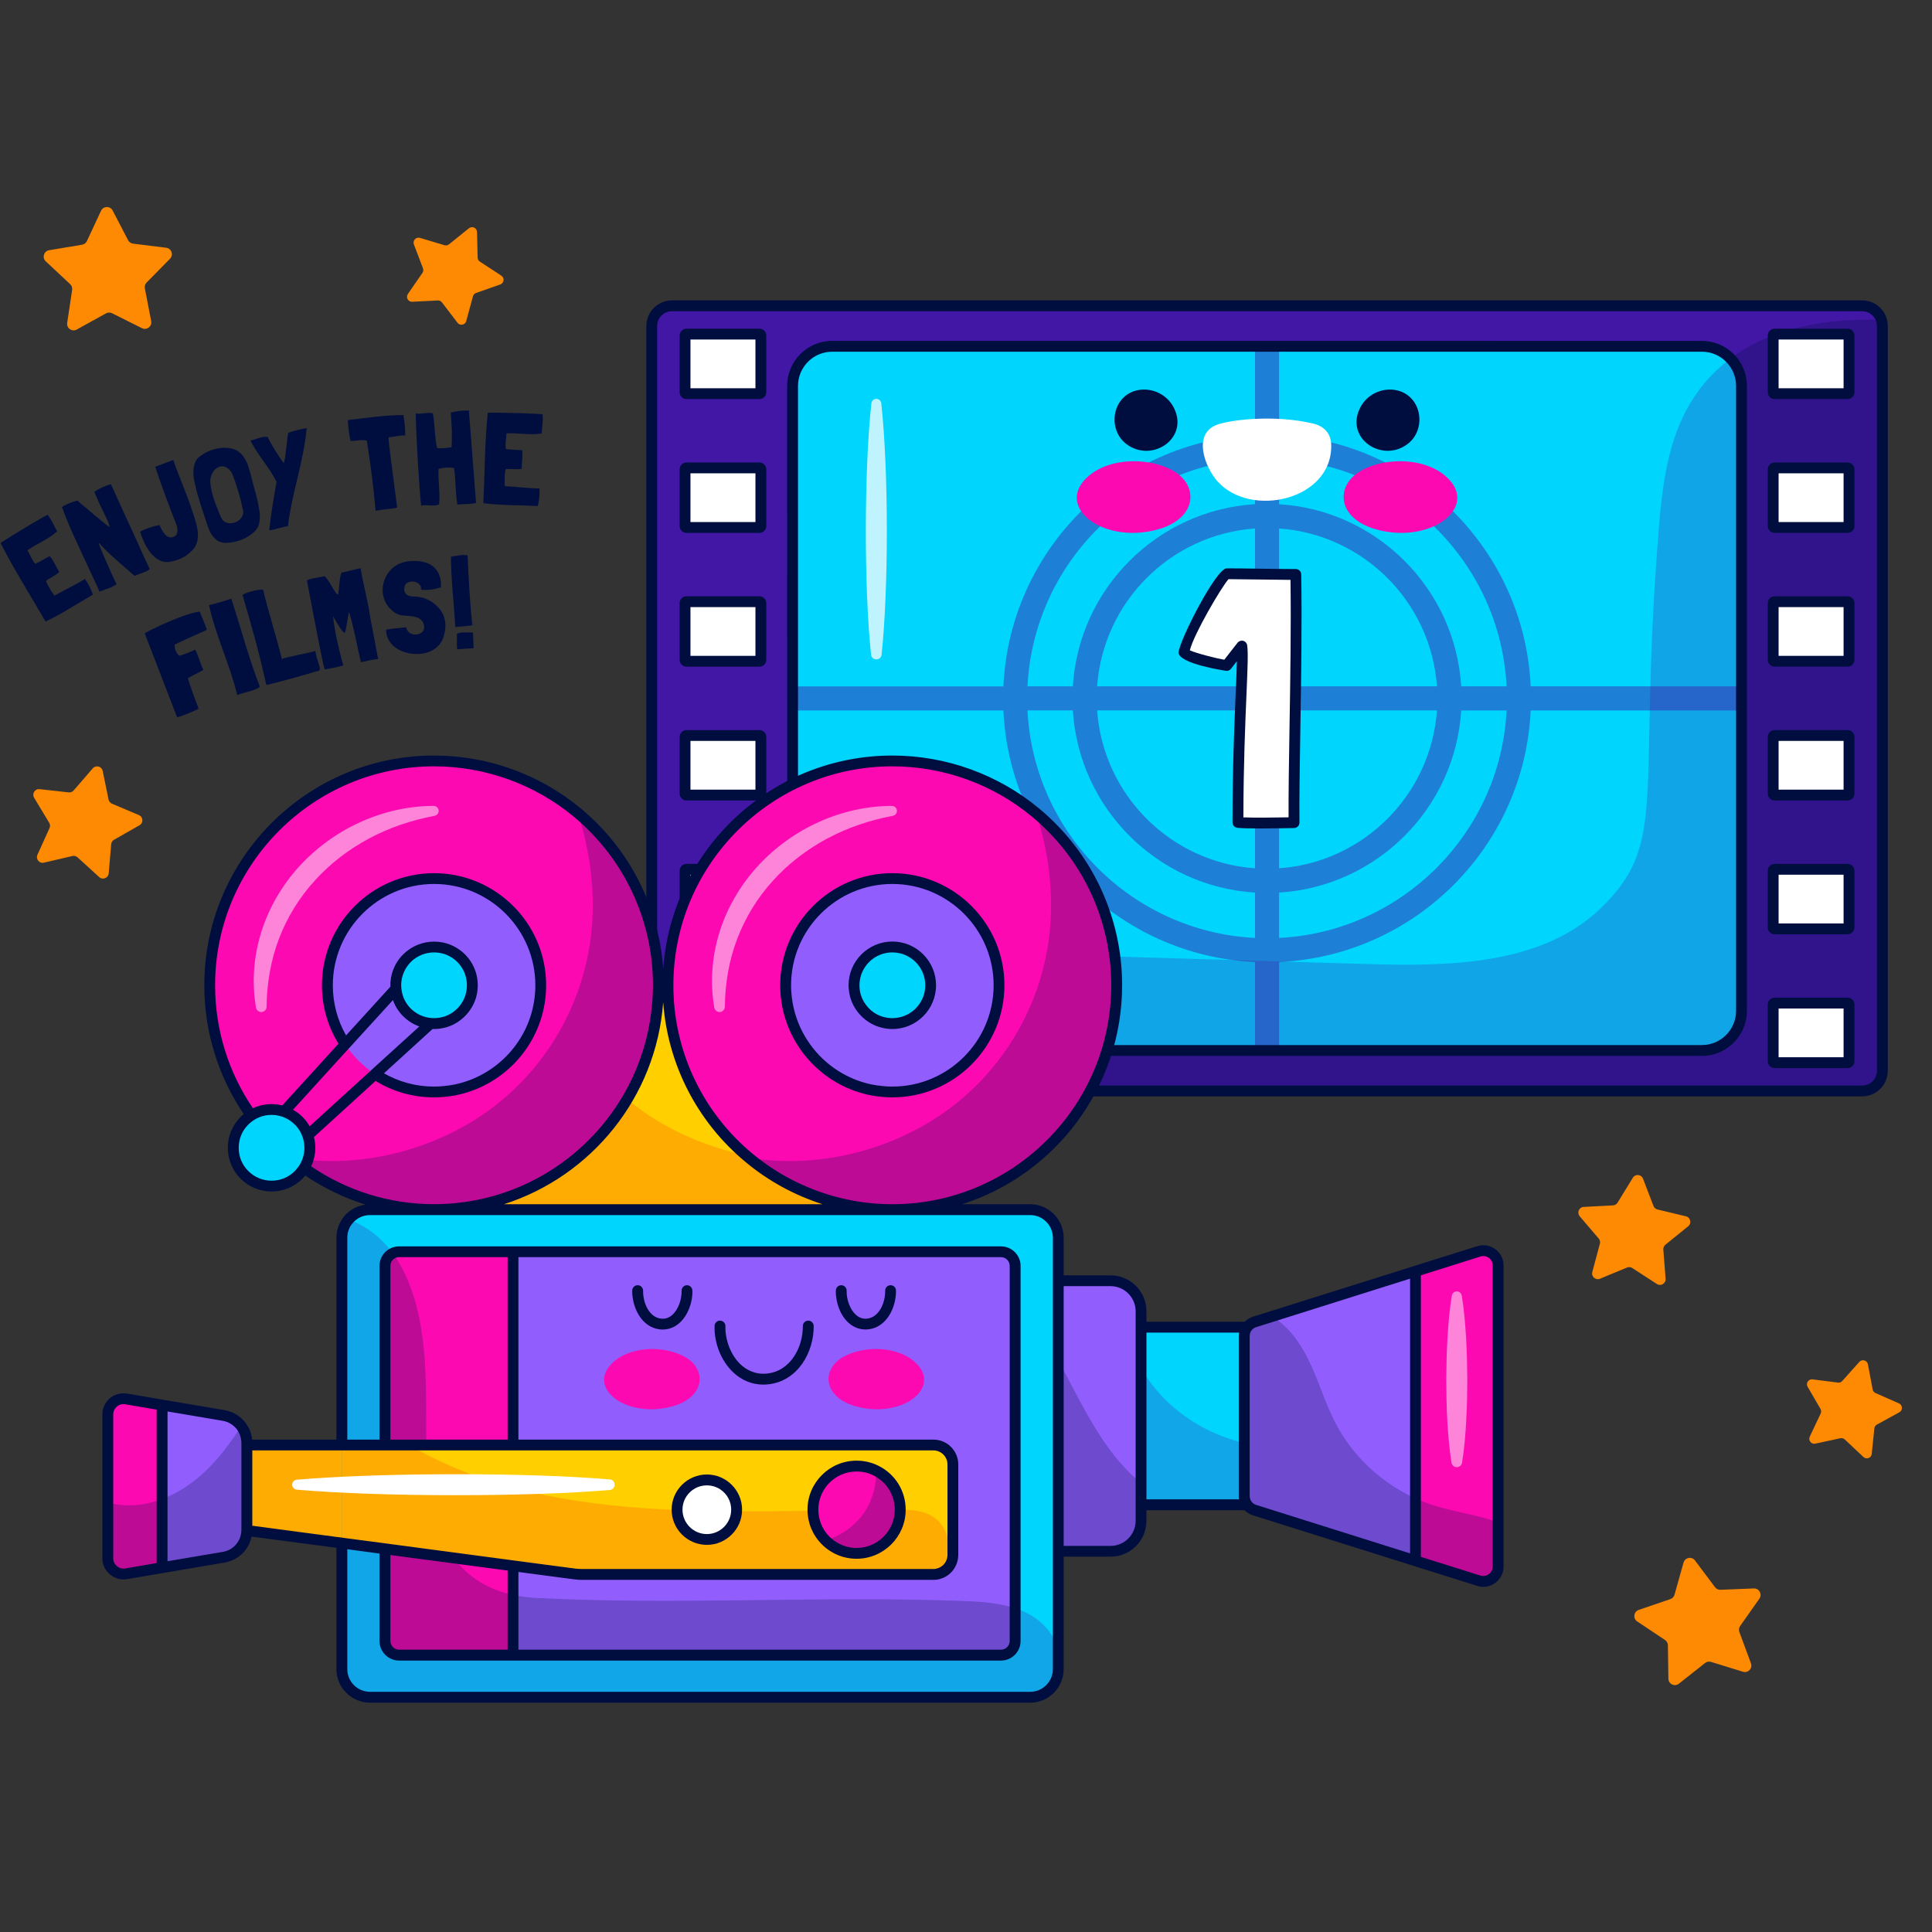 <svg xmlns="http://www.w3.org/2000/svg" width="63" height="63" viewBox="0 0 63 63" fill="none"><rect x="0" y="0" width="63" height="63" fill="#333333" stroke="none"/><g clip-path="url(#clip0_909_327)"><path d="M61.381 10.631V34.915C61.381 35.28 61.085 35.576 60.721 35.576H21.913C21.625 35.576 21.38 35.392 21.291 35.136C21.265 35.067 21.252 34.992 21.252 34.915V10.631C21.252 10.267 21.548 9.972 21.913 9.972H60.721C61.017 9.972 61.266 10.166 61.351 10.433C61.37 10.495 61.381 10.562 61.381 10.631Z" fill="#4217A6"></path><path d="M56.789 12.585V32.963C56.789 33.677 56.21 34.256 55.495 34.256H27.137C26.422 34.256 25.846 33.677 25.846 32.963V12.583C25.846 11.871 26.422 11.292 27.137 11.292H55.495C55.863 11.292 56.194 11.446 56.429 11.691C56.651 11.92 56.789 12.236 56.789 12.585Z" fill="#00D5FE"></path><path opacity="0.25" d="M61.381 10.631V34.915C61.381 35.28 61.085 35.577 60.72 35.577H21.913C21.624 35.577 21.381 35.392 21.291 35.137C21.436 34.477 21.717 33.851 22.145 33.299C23.055 32.131 24.381 31.534 25.845 31.244V32.964C25.845 33.678 26.422 34.255 27.137 34.255H55.496C56.211 34.255 56.788 33.678 56.788 32.964V12.584C56.788 12.237 56.65 11.921 56.428 11.691C56.474 11.656 56.521 11.62 56.568 11.587C57.799 10.71 59.579 10.358 61.35 10.433C61.37 10.496 61.381 10.562 61.381 10.631Z" fill="#000E3F"></path><path opacity="0.25" d="M56.788 12.584V32.964C56.788 33.678 56.211 34.255 55.496 34.255H27.137C26.422 34.255 25.845 33.678 25.845 32.964V31.244C27.219 30.969 28.719 30.963 30.111 31.004C33.847 31.116 37.581 31.226 41.316 31.34C42.4 31.371 43.484 31.403 44.567 31.436C47.267 31.515 50.288 31.477 52.224 29.593C53.849 28.007 53.708 26.807 53.806 22.773C53.835 21.497 53.89 19.94 54.033 17.997C54.21 15.594 54.367 13.26 56.428 11.691C56.65 11.921 56.788 12.237 56.788 12.584Z" fill="#4217A6"></path><path opacity="0.75" d="M28.738 13.152C28.977 15.361 28.977 19.195 28.748 21.347C28.727 21.553 28.425 21.553 28.404 21.347C28.174 19.189 28.176 15.351 28.414 13.152C28.424 13.062 28.504 12.997 28.593 13.007C28.671 13.015 28.73 13.077 28.738 13.152Z" fill="white"></path><path opacity="0.45" d="M56.789 22.381H49.913C49.713 17.948 46.143 14.378 41.71 14.177V11.292H40.925V14.177C36.491 14.377 32.92 17.947 32.72 22.382H25.846V23.167H32.72C32.92 27.601 36.491 31.171 40.925 31.37V34.256H41.71V31.37C46.143 31.17 49.713 27.6 49.913 23.167H56.789V22.381ZM49.128 22.381H47.648C47.453 19.195 44.896 16.638 41.71 16.442V14.962C45.71 15.162 48.929 18.381 49.128 22.381ZM40.925 22.381H35.776C35.97 19.628 38.172 17.427 40.925 17.233V22.381ZM40.925 23.166V28.314C38.172 28.121 35.97 25.919 35.776 23.166H40.925ZM41.71 23.166H46.857C46.663 25.919 44.462 28.12 41.71 28.314V23.166ZM41.71 22.381V17.233C44.462 17.427 46.663 19.629 46.857 22.381H41.71ZM40.925 14.962V16.441C37.737 16.637 35.18 19.194 34.984 22.381H33.505C33.704 18.38 36.923 15.161 40.925 14.962ZM33.505 23.166H34.984C35.18 26.353 37.738 28.91 40.925 29.106V30.585C36.924 30.386 33.704 27.168 33.505 23.166ZM41.71 30.585V29.106C44.896 28.91 47.453 26.353 47.648 23.167H49.128C48.929 27.167 45.71 30.386 41.71 30.585Z" fill="#4217A6"></path><path d="M38.267 15.358C37.435 14.878 36.03 14.912 35.359 15.658C34.488 16.626 36.067 17.754 37.785 17.255C39.04 16.891 39.09 15.834 38.267 15.358Z" fill="#FC09B2"></path><path d="M47.273 15.658C46.602 14.912 45.197 14.878 44.366 15.358C43.542 15.834 43.592 16.891 44.847 17.255C46.566 17.754 48.144 16.626 47.273 15.658Z" fill="#FC09B2"></path><path d="M60.247 10.895H57.869C57.843 10.895 57.822 10.916 57.822 10.942V12.79C57.822 12.816 57.843 12.838 57.869 12.838H60.247C60.273 12.838 60.294 12.816 60.294 12.79V10.942C60.294 10.916 60.273 10.895 60.247 10.895Z" fill="white"></path><path d="M60.247 15.258H57.869C57.843 15.258 57.822 15.279 57.822 15.305V17.153C57.822 17.179 57.843 17.201 57.869 17.201H60.247C60.273 17.201 60.294 17.179 60.294 17.153V15.305C60.294 15.279 60.273 15.258 60.247 15.258Z" fill="white"></path><path d="M60.247 19.621H57.869C57.843 19.621 57.822 19.642 57.822 19.668V21.516C57.822 21.542 57.843 21.564 57.869 21.564H60.247C60.273 21.564 60.294 21.542 60.294 21.516V19.668C60.294 19.642 60.273 19.621 60.247 19.621Z" fill="white"></path><path d="M60.247 23.984H57.869C57.843 23.984 57.822 24.005 57.822 24.031V25.879C57.822 25.905 57.843 25.927 57.869 25.927H60.247C60.273 25.927 60.294 25.905 60.294 25.879V24.031C60.294 24.005 60.273 23.984 60.247 23.984Z" fill="white"></path><path d="M60.247 28.347H57.869C57.843 28.347 57.822 28.368 57.822 28.394V30.242C57.822 30.269 57.843 30.29 57.869 30.29H60.247C60.273 30.29 60.294 30.269 60.294 30.242V28.394C60.294 28.368 60.273 28.347 60.247 28.347Z" fill="white"></path><path d="M60.247 32.71H57.869C57.843 32.71 57.822 32.731 57.822 32.757V34.605C57.822 34.631 57.843 34.653 57.869 34.653H60.247C60.273 34.653 60.294 34.631 60.294 34.605V32.757C60.294 32.731 60.273 32.71 60.247 32.71Z" fill="white"></path><path d="M24.764 10.895H22.386C22.36 10.895 22.339 10.916 22.339 10.942V12.79C22.339 12.816 22.36 12.838 22.386 12.838H24.764C24.79 12.838 24.811 12.816 24.811 12.79V10.942C24.811 10.916 24.79 10.895 24.764 10.895Z" fill="white"></path><path d="M24.764 15.258H22.386C22.36 15.258 22.339 15.279 22.339 15.305V17.153C22.339 17.179 22.36 17.201 22.386 17.201H24.764C24.79 17.201 24.811 17.179 24.811 17.153V15.305C24.811 15.279 24.79 15.258 24.764 15.258Z" fill="white"></path><path d="M24.764 19.621H22.386C22.36 19.621 22.339 19.642 22.339 19.668V21.516C22.339 21.542 22.36 21.564 22.386 21.564H24.764C24.79 21.564 24.811 21.542 24.811 21.516V19.668C24.811 19.642 24.79 19.621 24.764 19.621Z" fill="white"></path><path d="M24.764 23.984H22.386C22.36 23.984 22.339 24.005 22.339 24.031V25.879C22.339 25.905 22.36 25.927 22.386 25.927H24.764C24.79 25.927 24.811 25.905 24.811 25.879V24.031C24.811 24.005 24.79 23.984 24.764 23.984Z" fill="white"></path><path d="M24.764 28.347H22.386C22.36 28.347 22.339 28.368 22.339 28.394V30.242C22.339 30.269 22.36 30.29 22.386 30.29H24.764C24.79 30.29 24.811 30.269 24.811 30.242V28.394C24.811 28.368 24.79 28.347 24.764 28.347Z" fill="white"></path><path d="M24.764 32.71H22.386C22.36 32.71 22.339 32.731 22.339 32.757V34.605C22.339 34.631 22.36 34.653 22.386 34.653H24.764C24.79 34.653 24.811 34.631 24.811 34.605V32.757C24.811 32.731 24.79 32.71 24.764 32.71Z" fill="white"></path><path d="M42.254 18.733C41.519 18.733 40.663 18.71 40 18.71C39.87 18.71 38.654 20.757 38.608 21.275C38.608 21.413 39.862 21.7 40 21.7L40.494 21.067C40.566 21.571 40.368 23.562 40.368 26.819C40.724 26.858 42.197 26.825 42.197 26.825C42.176 24.983 42.304 21.387 42.254 18.733Z" fill="white"></path><path d="M42.82 13.812C41.529 13.504 40.038 13.697 39.642 13.867C38.89 14.189 39.305 15.247 39.692 15.687C40.773 16.915 43.455 16.308 43.409 14.507C43.4 14.171 43.217 13.906 42.82 13.812Z" fill="white"></path><path d="M61.519 10.379C61.408 10.03 61.087 9.795 60.721 9.795H21.913C21.451 9.795 21.076 10.17 21.076 10.631V34.915C21.076 35.014 21.092 35.109 21.124 35.194C21.241 35.528 21.558 35.752 21.913 35.752H60.721C61.182 35.752 61.558 35.377 61.558 34.915V10.631C61.558 10.548 61.545 10.464 61.519 10.379ZM61.205 34.915C61.205 35.182 60.988 35.399 60.721 35.399H21.913C21.708 35.399 21.525 35.27 21.456 35.074C21.439 35.026 21.429 34.971 21.429 34.915V10.631C21.429 10.365 21.646 10.149 21.913 10.149H60.72C60.933 10.149 61.118 10.284 61.182 10.485C61.197 10.534 61.204 10.583 61.204 10.631V34.915H61.205Z" fill="#000E3F"></path><path d="M55.496 11.116L27.137 11.115C26.327 11.115 25.668 11.774 25.668 12.584L25.669 32.964C25.669 33.773 26.327 34.432 27.137 34.432H55.496C56.306 34.432 56.964 33.773 56.964 32.964V12.584C56.964 12.202 56.819 11.841 56.556 11.568C56.275 11.277 55.899 11.116 55.496 11.116ZM56.611 32.964C56.611 33.578 56.111 34.078 55.496 34.078H27.137C26.522 34.078 26.022 33.578 26.022 32.964L26.022 12.584C26.022 11.969 26.522 11.469 27.137 11.469L55.496 11.469C55.802 11.469 56.088 11.591 56.301 11.813C56.301 11.814 56.301 11.814 56.301 11.814C56.501 12.021 56.611 12.294 56.611 12.584V32.964H56.611Z" fill="#000E3F"></path><path d="M60.246 10.718H57.869C57.745 10.718 57.645 10.818 57.645 10.942V12.79C57.645 12.914 57.745 13.014 57.869 13.014H60.246C60.37 13.014 60.471 12.914 60.471 12.79V10.942C60.471 10.818 60.37 10.718 60.246 10.718ZM60.117 12.661H57.998V11.071H60.117V12.661Z" fill="#000E3F"></path><path d="M60.246 15.081H57.869C57.745 15.081 57.645 15.181 57.645 15.305V17.153C57.645 17.277 57.745 17.377 57.869 17.377H60.246C60.37 17.377 60.471 17.277 60.471 17.153V15.305C60.471 15.181 60.37 15.081 60.246 15.081ZM60.117 17.024H57.998V15.434H60.117V17.024Z" fill="#000E3F"></path><path d="M60.246 19.444H57.869C57.745 19.444 57.645 19.544 57.645 19.668V21.516C57.645 21.64 57.745 21.74 57.869 21.74H60.246C60.37 21.74 60.471 21.64 60.471 21.516V19.668C60.471 19.544 60.37 19.444 60.246 19.444ZM60.117 21.387H57.998V19.797H60.117V21.387Z" fill="#000E3F"></path><path d="M60.246 23.807H57.869C57.745 23.807 57.645 23.907 57.645 24.031V25.879C57.645 26.003 57.745 26.103 57.869 26.103H60.246C60.37 26.103 60.471 26.003 60.471 25.879V24.031C60.471 23.907 60.37 23.807 60.246 23.807ZM60.117 25.75H57.998V24.16H60.117V25.75Z" fill="#000E3F"></path><path d="M60.246 28.17H57.869C57.745 28.17 57.645 28.27 57.645 28.394V30.242C57.645 30.366 57.745 30.466 57.869 30.466H60.246C60.37 30.466 60.471 30.366 60.471 30.242V28.394C60.471 28.27 60.37 28.17 60.246 28.17ZM60.117 30.113H57.998V28.523H60.117V30.113Z" fill="#000E3F"></path><path d="M60.246 32.533H57.869C57.745 32.533 57.645 32.633 57.645 32.757V34.605C57.645 34.729 57.745 34.829 57.869 34.829H60.246C60.37 34.829 60.471 34.729 60.471 34.605V32.757C60.471 32.633 60.37 32.533 60.246 32.533ZM60.117 34.476H57.998V32.886H60.117V34.476Z" fill="#000E3F"></path><path d="M24.764 10.718H22.386C22.262 10.718 22.162 10.818 22.162 10.942V12.79C22.162 12.914 22.262 13.014 22.386 13.014H24.764C24.887 13.014 24.988 12.914 24.988 12.79V10.942C24.988 10.818 24.887 10.718 24.764 10.718ZM24.634 12.661H22.515V11.071H24.634V12.661Z" fill="#000E3F"></path><path d="M24.764 15.081H22.386C22.262 15.081 22.162 15.181 22.162 15.305V17.153C22.162 17.277 22.262 17.377 22.386 17.377H24.764C24.887 17.377 24.988 17.277 24.988 17.153V15.305C24.988 15.181 24.887 15.081 24.764 15.081ZM24.634 17.024H22.515V15.434H24.634V17.024Z" fill="#000E3F"></path><path d="M24.764 19.444H22.386C22.262 19.444 22.162 19.544 22.162 19.668V21.516C22.162 21.64 22.262 21.74 22.386 21.74H24.764C24.887 21.74 24.988 21.64 24.988 21.516V19.668C24.988 19.544 24.887 19.444 24.764 19.444ZM24.634 21.387H22.515V19.797H24.634V21.387Z" fill="#000E3F"></path><path d="M24.764 23.807H22.386C22.262 23.807 22.162 23.907 22.162 24.031V25.879C22.162 26.003 22.262 26.103 22.386 26.103H24.764C24.887 26.103 24.988 26.003 24.988 25.879V24.031C24.988 23.907 24.887 23.807 24.764 23.807ZM24.634 25.75H22.515V24.16H24.634V25.75Z" fill="#000E3F"></path><path d="M24.764 28.17H22.386C22.262 28.17 22.162 28.27 22.162 28.394V30.242C22.162 30.366 22.262 30.466 22.386 30.466H24.764C24.887 30.466 24.988 30.366 24.988 30.242V28.394C24.988 28.27 24.887 28.17 24.764 28.17ZM24.634 30.113H22.515V28.523H24.634V30.113Z" fill="#000E3F"></path><path d="M24.764 32.533H22.386C22.262 32.533 22.162 32.633 22.162 32.757V34.605C22.162 34.729 22.262 34.829 22.386 34.829H24.764C24.887 34.829 24.988 34.729 24.988 34.605V32.757C24.988 32.633 24.887 32.533 24.764 32.533ZM24.634 34.476H22.515V32.886H24.634V34.476Z" fill="#000E3F"></path><path d="M42.254 18.556C41.878 18.556 41.47 18.55 41.073 18.544C40.694 18.538 40.324 18.533 40 18.533C39.656 18.533 38.467 20.866 38.431 21.274C38.431 21.651 39.984 21.877 40 21.877C40.054 21.877 40.105 21.852 40.139 21.809L40.332 21.562C40.327 21.835 40.312 22.198 40.293 22.627C40.25 23.639 40.191 25.026 40.191 26.819C40.191 26.909 40.259 26.984 40.348 26.994C40.488 27.01 40.786 27.015 41.103 27.015C41.609 27.015 42.163 27.002 42.201 27.001C42.297 26.999 42.374 26.919 42.373 26.823C42.365 26.046 42.383 24.932 42.403 23.752C42.429 22.116 42.46 20.263 42.431 18.729C42.429 18.633 42.35 18.556 42.254 18.556ZM42.049 23.746C42.031 24.843 42.014 25.883 42.019 26.652C41.678 26.658 40.925 26.669 40.545 26.654C40.548 24.948 40.605 23.62 40.646 22.642C40.682 21.796 40.704 21.286 40.669 21.043C40.659 20.972 40.608 20.915 40.54 20.897C40.472 20.879 40.399 20.903 40.355 20.959L39.922 21.513C39.668 21.47 39.012 21.305 38.799 21.206C38.931 20.672 39.828 19.146 40.06 18.886C40.368 18.887 40.714 18.892 41.068 18.897C41.407 18.902 41.753 18.907 42.081 18.909C42.104 20.402 42.075 22.175 42.049 23.746Z" fill="#000E3F"></path><path d="M37.073 12.729C36.257 12.917 36.096 14.013 36.742 14.489C37.545 15.079 38.7 14.345 38.323 13.396C38.109 12.856 37.55 12.619 37.073 12.729Z" fill="#000E3F"></path><path d="M45.556 12.729C45.079 12.619 44.521 12.856 44.307 13.396C43.93 14.345 45.085 15.079 45.887 14.488C46.533 14.013 46.372 12.917 45.556 12.729Z" fill="#000E3F"></path><path d="M33.59 39.445H12.068C11.786 39.445 11.533 39.573 11.364 39.771C11.228 39.93 11.147 40.139 11.147 40.363V54.428C11.147 54.934 11.559 55.346 12.068 55.346H33.59C34.096 55.346 34.508 54.934 34.508 54.428V40.363C34.508 39.857 34.096 39.445 33.59 39.445Z" fill="#00D5FE"></path><path d="M28.594 39.427C27.011 39.32 25.567 38.707 24.417 37.75C24.388 37.727 24.362 37.703 24.333 37.677C22.863 36.42 21.903 34.582 21.796 32.522H21.46C21.395 33.732 21.038 34.864 20.456 35.847C19.262 37.865 17.129 39.26 14.657 39.427V39.445H28.594L28.594 39.427Z" fill="#FFCF00"></path><path d="M10.034 37.023L14.044 33.372C13.762 33.349 13.486 33.226 13.27 33.012C13.053 32.799 12.933 32.522 12.91 32.24L9.259 36.248C9.434 36.306 9.598 36.405 9.739 36.545C9.88 36.686 9.979 36.848 10.034 37.023Z" fill="#FFCF00"></path><path d="M31.074 47.755V50.702C31.074 50.892 30.99 51.062 30.86 51.179C30.748 51.278 30.599 51.34 30.438 51.34H18.97C18.892 51.34 18.813 51.335 18.738 51.325L16.727 51.059L12.553 50.504L11.147 50.318V47.119H30.438C30.79 47.119 31.074 47.403 31.074 47.755Z" fill="#FFCF00"></path><path d="M11.147 47.119V50.318L8.05 49.906V47.119H11.147Z" fill="#FFCF00"></path><g opacity="0.5"><path d="M28.594 39.427C27.011 39.32 25.567 38.707 24.417 37.75C24.388 37.727 24.362 37.703 24.333 37.677C23.053 37.401 21.825 36.887 20.771 36.097C20.665 36.016 20.56 35.935 20.456 35.847C19.262 37.865 17.129 39.26 14.657 39.427V39.445H28.594L28.594 39.427Z" fill="#FD8A02"></path><path d="M30.62 49.62C30.271 49.247 29.736 49.226 29.254 49.228C23.755 49.254 17.807 49.758 13.345 47.119H8.05V49.906L18.738 51.325C18.813 51.335 18.891 51.34 18.97 51.34H30.437C30.599 51.34 30.748 51.278 30.86 51.179C31.027 50.548 30.956 49.982 30.62 49.62Z" fill="#FD8A02"></path></g><path d="M36.216 41.766H34.508V50.584H36.216C36.763 50.584 37.209 50.138 37.209 49.591V42.759C37.209 42.209 36.763 41.766 36.216 41.766Z" fill="#915EFD"></path><path d="M48.223 40.806L46.155 41.455L41.472 42.929L40.912 43.106C40.81 43.137 40.727 43.197 40.669 43.278C40.606 43.359 40.573 43.46 40.573 43.565V48.785C40.573 48.889 40.606 48.988 40.666 49.069C40.726 49.15 40.81 49.213 40.912 49.244L46.155 50.895L48.223 51.546C48.533 51.64 48.851 51.411 48.851 51.085V41.265C48.852 40.939 48.533 40.707 48.223 40.806Z" fill="#915EFD"></path><path d="M33.102 41.278V53.51C33.102 53.765 32.896 53.971 32.641 53.971H16.727V51.059L18.738 51.325C18.813 51.335 18.892 51.34 18.97 51.34H30.437C30.599 51.34 30.748 51.278 30.86 51.178C30.99 51.061 31.074 50.892 31.074 50.701V47.755C31.074 47.403 30.789 47.119 30.437 47.119H16.727V40.819H32.641C32.896 40.819 33.102 41.025 33.102 41.278Z" fill="#915EFD"></path><path d="M7.291 46.157L5.286 45.818L4.112 45.617C3.799 45.565 3.515 45.804 3.515 46.12V50.816C3.515 51.132 3.799 51.371 4.112 51.319L5.286 51.119L7.291 50.78C7.721 50.707 8.039 50.339 8.05 49.906V47.051C8.05 46.848 7.982 46.66 7.867 46.506C7.729 46.326 7.528 46.196 7.291 46.157Z" fill="#915EFD"></path><path d="M48.223 40.805L46.156 41.455V50.895L48.223 51.545C48.534 51.641 48.852 51.409 48.852 51.084V41.264C48.852 40.938 48.534 40.707 48.223 40.805Z" fill="#FC09B2"></path><path d="M33.788 26.515C32.518 25.451 30.883 24.812 29.097 24.812C25.058 24.812 21.783 28.089 21.783 32.128C21.783 32.261 21.786 32.392 21.796 32.522C21.903 34.582 22.863 36.42 24.333 37.677C24.362 37.703 24.388 37.727 24.417 37.75C25.567 38.707 27.011 39.32 28.594 39.427C28.761 39.44 28.928 39.445 29.097 39.445C33.136 39.445 36.414 36.167 36.414 32.128C36.414 29.873 35.392 27.857 33.788 26.515Z" fill="#FC09B2"></path><path d="M21.46 32.522C21.468 32.392 21.47 32.261 21.47 32.128C21.47 29.873 20.448 27.857 18.845 26.515C17.575 25.451 15.937 24.812 14.154 24.812C10.115 24.812 6.84 28.089 6.84 32.128C6.84 34.386 7.862 36.41 9.474 37.75C10.743 38.809 12.373 39.445 14.154 39.445C14.323 39.445 14.493 39.44 14.657 39.427C17.129 39.26 19.262 37.865 20.456 35.847C21.038 34.864 21.395 33.732 21.46 32.522Z" fill="#FC09B2"></path><path d="M12.811 40.866C12.657 40.939 12.553 41.096 12.553 41.278V47.119H16.727V40.819H13.014C12.941 40.819 12.871 40.835 12.811 40.866Z" fill="#FC09B2"></path><path d="M12.553 53.51C12.553 53.765 12.759 53.971 13.014 53.971H16.727V51.059L12.553 50.503V53.51Z" fill="#FC09B2"></path><path d="M3.515 46.122V50.815C3.515 51.131 3.8 51.372 4.112 51.319L5.285 51.12V45.817L4.112 45.618C3.8 45.565 3.515 45.806 3.515 46.122Z" fill="#FC09B2"></path><path d="M28.568 47.956C28.378 47.859 28.162 47.806 27.932 47.806C27.147 47.806 26.509 48.443 26.509 49.23C26.509 49.622 26.668 49.976 26.923 50.233C27.182 50.492 27.539 50.653 27.932 50.653C28.719 50.653 29.355 50.015 29.355 49.23C29.355 48.672 29.035 48.189 28.568 47.956Z" fill="#FC09B2"></path><path d="M22.351 44.257C21.652 43.853 20.47 43.882 19.906 44.51C19.173 45.324 20.501 46.272 21.947 45.853C23.002 45.547 23.044 44.657 22.351 44.257Z" fill="#FC09B2"></path><path d="M27.481 44.257C26.789 44.657 26.831 45.547 27.886 45.853C29.332 46.272 30.659 45.324 29.927 44.51C29.363 43.882 28.181 43.853 27.481 44.257Z" fill="#FC09B2"></path><g opacity="0.25"><path d="M34.643 44.61C34.596 44.524 34.552 44.438 34.508 44.35V50.584H36.216C36.763 50.584 37.209 50.138 37.209 49.591V48.368C37.17 48.337 37.136 48.305 37.1 48.274C35.978 47.296 35.332 45.896 34.643 44.61Z" fill="#000E3F"></path><path d="M46.641 49.052C45.322 48.606 44.187 47.635 43.545 46.398C43.235 45.801 43.039 45.153 42.762 44.541C42.483 43.926 42.106 43.331 41.541 42.968C41.519 42.955 41.496 42.941 41.472 42.929L40.911 43.106C40.709 43.168 40.573 43.355 40.573 43.565V48.785C40.573 48.995 40.709 49.181 40.911 49.244L46.156 50.895L48.223 51.545C48.534 51.641 48.852 51.41 48.852 51.084V49.637C48.131 49.386 47.364 49.297 46.641 49.052Z" fill="#000E3F"></path><path d="M33.789 26.515C34.201 27.802 34.369 29.144 34.221 30.471C33.983 32.569 32.916 34.621 31.118 36.031C29.324 37.439 26.787 38.151 24.418 37.751C25.686 38.809 27.317 39.444 29.098 39.444C33.138 39.444 36.413 36.169 36.413 32.129C36.413 29.873 35.393 27.857 33.789 26.515Z" fill="#000E3F"></path><path d="M21.47 32.129C21.47 29.873 20.449 27.857 18.845 26.515C19.257 27.802 19.425 29.144 19.277 30.471C19.04 32.569 17.973 34.621 16.174 36.031C14.381 37.439 11.844 38.151 9.474 37.751C10.743 38.809 12.373 39.444 14.154 39.444C18.194 39.444 21.47 36.169 21.47 32.129Z" fill="#000E3F"></path><path d="M12.553 41.278V47.119H13.901C13.877 45.145 14.026 42.889 12.988 41.135C12.934 41.041 12.876 40.952 12.811 40.866C12.657 40.939 12.553 41.096 12.553 41.278Z" fill="#000E3F"></path><path d="M17.486 52.107C17.223 52.091 16.97 52.06 16.727 52.011C15.953 51.841 15.293 51.463 14.793 50.801L12.553 50.503V53.51C12.553 53.765 12.759 53.971 13.014 53.971H32.641C32.896 53.971 33.102 53.765 33.102 53.51V52.443C32.568 52.266 31.968 52.227 31.407 52.206C26.766 52.031 22.128 52.344 17.486 52.107Z" fill="#000E3F"></path><path d="M6.692 47.98C5.977 48.66 5.019 49.148 4.034 49.082C3.859 49.07 3.686 49.041 3.515 49.005V50.815C3.515 51.131 3.8 51.371 4.112 51.32L5.286 51.119L7.29 50.78C7.728 50.707 8.05 50.326 8.05 49.885V47.052C8.05 46.848 7.981 46.659 7.867 46.506C7.524 47.038 7.149 47.547 6.692 47.98Z" fill="#000E3F"></path><path d="M29.355 49.23C29.355 48.672 29.035 48.189 28.568 47.956C28.582 48.423 28.46 48.894 28.205 49.287C27.907 49.742 27.441 50.074 26.923 50.233C27.182 50.492 27.539 50.653 27.932 50.653C28.719 50.653 29.355 50.015 29.355 49.23Z" fill="#000E3F"></path></g><path d="M29.098 35.608C31.02 35.608 32.577 34.05 32.577 32.129C32.577 30.207 31.02 28.649 29.098 28.649C27.176 28.649 25.619 30.207 25.619 32.129C25.619 34.05 27.176 35.608 29.098 35.608Z" fill="#915EFD"></path><path d="M14.154 35.608C16.076 35.608 17.634 34.05 17.634 32.129C17.634 30.207 16.076 28.649 14.154 28.649C12.233 28.649 10.675 30.207 10.675 32.129C10.675 34.05 12.233 35.608 14.154 35.608Z" fill="#915EFD"></path><path d="M40.573 43.565C40.573 43.461 40.607 43.359 40.669 43.278H37.209V49.069H40.667C40.607 48.988 40.573 48.889 40.573 48.785V43.565Z" fill="#00D5FE"></path><path d="M29.098 33.378C29.788 33.378 30.347 32.819 30.347 32.129C30.347 31.439 29.788 30.88 29.098 30.88C28.408 30.88 27.849 31.439 27.849 32.129C27.849 32.819 28.408 33.378 29.098 33.378Z" fill="#00D5FE"></path><path d="M9.739 36.545C9.598 36.405 9.434 36.306 9.26 36.248C8.821 36.097 8.318 36.199 7.971 36.545C7.484 37.033 7.484 37.823 7.971 38.311C8.459 38.798 9.252 38.798 9.739 38.311C10.089 37.961 10.188 37.461 10.034 37.023C9.979 36.848 9.88 36.686 9.739 36.545Z" fill="#00D5FE"></path><path d="M14.044 33.372C14.401 33.403 14.767 33.283 15.038 33.012C15.525 32.525 15.525 31.732 15.038 31.244C14.55 30.757 13.76 30.757 13.27 31.244C12.999 31.515 12.876 31.883 12.91 32.24C12.933 32.522 13.053 32.798 13.27 33.012C13.486 33.226 13.763 33.349 14.044 33.372Z" fill="#00D5FE"></path><g opacity="0.25"><path d="M40.573 48.785V47.053C39.639 46.84 38.761 46.37 38.067 45.708C37.736 45.387 37.446 45.025 37.209 44.631V49.069H40.667C40.607 48.988 40.573 48.889 40.573 48.785Z" fill="#4217A6"></path><path d="M12.553 41.278C12.553 41.096 12.657 40.939 12.811 40.866C12.438 40.36 11.924 39.961 11.364 39.768C11.228 39.93 11.147 40.136 11.147 40.363V47.119H12.553V41.278Z" fill="#4217A6"></path><path d="M33.102 52.443V53.51C33.102 53.765 32.896 53.971 32.641 53.971H13.014C12.759 53.971 12.553 53.765 12.553 53.51V50.504L11.148 50.318V54.425C11.148 54.934 11.559 55.346 12.065 55.346H33.59C34.096 55.346 34.508 54.934 34.508 54.425V53.776C34.438 53.562 34.338 53.366 34.205 53.189C33.919 52.814 33.533 52.584 33.102 52.443Z" fill="#4217A6"></path></g><g opacity="0.5"><path d="M47.806 43.61C47.779 43.157 47.74 42.703 47.666 42.248C47.655 42.181 47.602 42.124 47.53 42.113C47.441 42.098 47.356 42.159 47.342 42.248C47.268 42.703 47.229 43.157 47.202 43.61C47.173 44.064 47.165 44.518 47.16 44.972C47.163 45.426 47.169 45.88 47.196 46.334C47.221 46.788 47.259 47.242 47.331 47.696C47.343 47.769 47.4 47.829 47.476 47.841C47.571 47.856 47.661 47.791 47.676 47.696C47.749 47.242 47.786 46.788 47.811 46.334C47.838 45.88 47.845 45.426 47.847 44.972C47.843 44.518 47.834 44.064 47.806 43.61Z" fill="white"></path><path d="M29.085 26.28C28.272 26.279 27.453 26.465 26.7 26.806C25.945 27.144 25.259 27.643 24.695 28.258C24.137 28.876 23.703 29.613 23.459 30.41C23.211 31.205 23.152 32.054 23.293 32.858C23.307 32.939 23.377 33 23.461 33.001C23.557 33.002 23.635 32.926 23.636 32.83V32.829C23.645 32.059 23.774 31.308 24.041 30.61C24.308 29.914 24.702 29.269 25.204 28.719C25.702 28.165 26.305 27.705 26.966 27.348C27.63 26.992 28.355 26.746 29.114 26.603L29.116 26.602C29.191 26.588 29.248 26.522 29.248 26.443C29.248 26.353 29.175 26.28 29.085 26.28Z" fill="white"></path><path d="M14.142 26.28C13.329 26.279 12.509 26.465 11.756 26.806C11.001 27.144 10.316 27.643 9.752 28.258C9.193 28.876 8.76 29.613 8.516 30.41C8.268 31.205 8.208 32.054 8.349 32.858C8.363 32.939 8.433 33 8.518 33.001C8.613 33.002 8.692 32.926 8.693 32.83V32.829C8.701 32.059 8.831 31.308 9.097 30.61C9.364 29.914 9.758 29.269 10.261 28.719C10.759 28.165 11.361 27.705 12.022 27.348C12.686 26.992 13.411 26.746 14.171 26.603L14.172 26.602C14.247 26.588 14.304 26.522 14.304 26.443C14.305 26.353 14.232 26.28 14.142 26.28Z" fill="white"></path></g><path d="M23.049 50.2C23.586 50.2 24.02 49.765 24.02 49.229C24.02 48.693 23.586 48.258 23.049 48.258C22.513 48.258 22.078 48.693 22.078 49.229C22.078 49.765 22.513 50.2 23.049 50.2Z" fill="white"></path><path d="M9.676 48.252C12.33 48.022 17.128 48.007 19.884 48.242C20.094 48.26 20.093 48.569 19.884 48.587C17.232 48.812 12.458 48.818 9.676 48.576C9.586 48.569 9.52 48.489 9.528 48.4C9.535 48.32 9.598 48.259 9.676 48.252Z" fill="white"></path><path d="M48.758 40.733C48.588 40.608 48.372 40.571 48.171 40.637L46.103 41.286C46.101 41.286 46.101 41.286 46.098 41.288L40.857 42.936C40.753 42.97 40.659 43.028 40.586 43.101H37.384V42.759C37.384 42.112 36.86 41.588 36.216 41.588H34.685V40.363C34.685 39.758 34.195 39.268 33.59 39.268H31.376C34.398 38.303 36.591 35.466 36.591 32.128C36.591 29.904 35.611 27.808 33.903 26.379C32.56 25.255 30.852 24.637 29.097 24.637C25.147 24.637 21.901 27.711 21.627 31.591C21.483 29.568 20.529 27.693 18.959 26.379C17.617 25.255 15.909 24.637 14.154 24.637C10.024 24.637 6.662 27.998 6.662 32.128C6.662 33.646 7.119 35.103 7.948 36.329C7.914 36.358 7.88 36.386 7.846 36.42C7.578 36.689 7.429 37.046 7.429 37.427C7.429 37.807 7.578 38.167 7.846 38.436C8.117 38.704 8.475 38.853 8.855 38.853C9.236 38.853 9.593 38.704 9.864 38.436C9.898 38.402 9.927 38.368 9.956 38.334C10.561 38.743 11.223 39.062 11.919 39.281C11.651 39.315 11.405 39.447 11.228 39.656C11.064 39.854 10.97 40.105 10.97 40.363V46.944H8.222C8.204 46.748 8.13 46.563 8.008 46.399C7.838 46.175 7.593 46.029 7.32 45.982L5.314 45.643L4.141 45.442C3.984 45.42 3.821 45.446 3.682 45.526C3.682 45.526 3.682 45.526 3.679 45.526C3.471 45.651 3.336 45.878 3.338 46.123V50.813C3.327 51.229 3.735 51.568 4.141 51.494L7.319 50.954C7.77 50.879 8.115 50.537 8.203 50.107L10.97 50.472V54.428C10.97 55.03 11.463 55.523 12.068 55.523H33.59C34.195 55.523 34.685 55.03 34.685 54.428V50.761H36.216C36.86 50.761 37.384 50.237 37.384 49.591V49.246H40.583C40.659 49.322 40.75 49.379 40.857 49.413L46.098 51.061C46.101 51.064 46.101 51.064 46.103 51.064L48.171 51.713C48.236 51.734 48.301 51.745 48.369 51.745C48.507 51.745 48.643 51.7 48.76 51.614C48.93 51.489 49.029 51.296 49.029 51.085V41.265C49.029 41.051 48.93 40.858 48.758 40.733ZM29.097 24.989C30.771 24.989 32.396 25.578 33.676 26.65C35.303 28.011 36.237 30.008 36.237 32.128C36.237 36.066 33.035 39.268 29.097 39.268C28.988 39.268 28.881 39.265 28.771 39.26C28.654 39.255 28.537 39.247 28.419 39.236C26.996 39.098 25.634 38.535 24.532 37.614C23.043 36.376 22.133 34.608 21.979 32.697C21.971 32.579 21.966 32.462 21.96 32.345C21.958 32.274 21.958 32.201 21.958 32.128C21.958 28.191 25.163 24.989 29.097 24.989ZM21.627 32.697C21.778 34.715 22.735 36.582 24.305 37.886C25.05 38.509 25.908 38.976 26.823 39.268H16.433C19.28 38.358 21.392 35.787 21.624 32.697H21.627ZM9.614 38.186C9.411 38.389 9.142 38.501 8.855 38.501C8.568 38.501 8.3 38.389 8.097 38.186C7.893 37.985 7.784 37.714 7.784 37.427C7.784 37.143 7.893 36.871 8.097 36.671C8.115 36.652 8.136 36.632 8.157 36.616C8.248 36.538 8.349 36.475 8.459 36.431C8.582 36.381 8.717 36.355 8.855 36.355C8.879 36.355 8.9 36.355 8.923 36.358C9.059 36.366 9.189 36.4 9.309 36.457C9.421 36.509 9.523 36.58 9.614 36.671C9.703 36.759 9.773 36.861 9.825 36.973C9.883 37.096 9.917 37.229 9.924 37.364C9.927 37.385 9.927 37.406 9.927 37.427C9.927 37.565 9.901 37.698 9.851 37.823C9.81 37.933 9.747 38.035 9.666 38.126C9.651 38.147 9.632 38.167 9.614 38.186ZM17.45 32.345C17.442 32.465 17.429 32.582 17.408 32.697C17.178 34.027 16.148 35.085 14.834 35.362C14.72 35.385 14.6 35.404 14.48 35.414C14.373 35.427 14.263 35.432 14.154 35.432C13.559 35.432 13.004 35.276 12.521 34.999L14.109 33.552C14.125 33.555 14.138 33.555 14.154 33.555C14.263 33.555 14.373 33.542 14.48 33.516C15.033 33.396 15.487 32.905 15.562 32.345C15.63 31.912 15.496 31.456 15.163 31.122C14.886 30.843 14.521 30.705 14.156 30.705C13.791 30.705 13.426 30.843 13.147 31.122C12.855 31.412 12.717 31.797 12.73 32.175L11.285 33.763C11.009 33.281 10.853 32.723 10.853 32.129C10.853 30.308 12.334 28.825 14.154 28.825C15.976 28.825 17.457 30.308 17.457 32.129C17.457 32.201 17.455 32.275 17.45 32.345ZM13.181 31.68C13.231 31.568 13.304 31.463 13.395 31.37C13.815 30.953 14.495 30.953 14.913 31.37C15.176 31.636 15.273 32.003 15.202 32.345C15.134 32.715 14.841 33.039 14.48 33.151C14.321 33.2 14.151 33.213 13.987 33.187C13.77 33.153 13.562 33.054 13.395 32.887C13.228 32.72 13.129 32.514 13.098 32.298C13.061 32.089 13.09 31.873 13.181 31.68ZM11.484 34.069L12.814 32.611C12.881 32.804 12.993 32.984 13.147 33.138C13.301 33.291 13.481 33.404 13.674 33.471L12.214 34.798L11.948 35.041L10.097 36.728C10.037 36.616 9.958 36.514 9.865 36.42C9.771 36.327 9.666 36.248 9.554 36.188L11.241 34.334L11.484 34.069ZM10.146 38.032C10.235 37.844 10.282 37.638 10.282 37.427C10.282 37.307 10.266 37.192 10.237 37.08L12.248 35.247C12.803 35.589 13.455 35.784 14.154 35.784C14.263 35.784 14.373 35.779 14.48 35.769C14.6 35.758 14.717 35.742 14.834 35.721C16.341 35.435 17.525 34.222 17.765 32.697C17.795 32.511 17.808 32.319 17.809 32.128C17.809 30.113 16.169 28.473 14.154 28.473C12.138 28.473 10.498 30.113 10.498 32.128C10.498 32.825 10.694 33.479 11.038 34.034L9.205 36.047C9.093 36.019 8.975 36.003 8.855 36.003C8.642 36.003 8.436 36.05 8.248 36.139C7.45 34.968 7.014 33.578 7.014 32.128C7.014 28.191 10.219 24.989 14.154 24.989C15.825 24.989 17.452 25.578 18.733 26.65C20.36 28.014 21.293 30.008 21.293 32.128C21.293 32.201 21.293 32.272 21.288 32.345C21.285 32.462 21.28 32.579 21.267 32.697C20.998 36.144 18.266 38.91 14.835 39.234C14.717 39.247 14.597 39.254 14.48 39.257C14.37 39.265 14.264 39.267 14.154 39.267C12.722 39.268 11.322 38.835 10.146 38.032ZM4.081 51.145C3.884 51.183 3.689 51.014 3.693 50.814V46.123C3.688 45.921 3.886 45.753 4.081 45.792L5.108 45.966V50.97L4.081 51.145ZM7.262 50.605L5.463 50.91V46.026L7.262 46.331C7.447 46.362 7.611 46.462 7.726 46.61C7.802 46.712 7.846 46.827 7.862 46.944C7.87 46.98 7.872 47.014 7.872 47.051V47.296V49.705V49.885C7.872 49.945 7.864 50.005 7.851 50.06C7.784 50.339 7.557 50.558 7.262 50.605ZM8.227 49.752V47.296H10.97H11.325H12.375H12.73H16.553H16.905H30.437C30.69 47.296 30.896 47.502 30.896 47.755V50.702C30.896 50.834 30.839 50.96 30.743 51.046C30.657 51.121 30.547 51.163 30.438 51.163H18.97C18.905 51.163 18.834 51.158 18.761 51.15L16.905 50.905L16.553 50.858L12.73 50.349L12.376 50.302L11.325 50.164L10.97 50.117L8.227 49.752ZM32.925 41.588V41.94V50.41V50.761V53.51C32.925 53.666 32.797 53.794 32.641 53.794H16.905V51.26L18.714 51.499C18.803 51.51 18.889 51.518 18.97 51.518H30.438C30.633 51.518 30.826 51.445 30.977 51.312C31.149 51.155 31.248 50.934 31.248 50.702V47.755C31.248 47.307 30.886 46.944 30.437 46.944H16.905V40.994H32.641C32.797 40.994 32.925 41.122 32.925 41.278V41.588ZM13.014 53.794C12.858 53.794 12.73 53.666 12.73 53.51V50.707L16.553 51.213V53.794H13.014ZM16.553 46.944H12.73V41.278C12.73 41.169 12.79 41.072 12.887 41.025C12.926 41.004 12.97 40.994 13.014 40.994H16.553V46.944ZM34.333 54.428C34.333 54.837 33.999 55.168 33.59 55.168H12.068C11.658 55.168 11.325 54.837 11.325 54.428V50.519L12.375 50.66V53.51C12.375 53.862 12.662 54.149 13.014 54.149H16.727H32.641C32.993 54.149 33.28 53.862 33.28 53.51V50.761V50.409V41.94V41.588V41.278C33.28 40.929 32.993 40.642 32.641 40.642H16.727H13.014C12.918 40.642 12.821 40.663 12.732 40.707C12.514 40.814 12.375 41.033 12.375 41.278V46.944H11.325V40.363C11.325 40.185 11.384 40.019 11.499 39.886C11.64 39.716 11.849 39.622 12.068 39.622H14.154H14.657H28.594H29.097H33.59C33.999 39.622 34.333 39.953 34.333 40.363V41.588V41.94V50.409V50.761V54.428H34.333ZM37.032 49.591C37.032 50.042 36.664 50.41 36.216 50.41H34.685V41.94H36.216C36.664 41.94 37.032 42.308 37.032 42.759V43.101V43.455V48.892V49.247V49.591ZM37.384 48.892V43.455H40.403C40.398 43.492 40.395 43.528 40.395 43.565V48.785C40.395 48.821 40.398 48.858 40.403 48.892H37.384ZM40.964 49.074C40.873 49.046 40.802 48.978 40.771 48.892C40.758 48.858 40.75 48.822 40.75 48.785V43.565C40.75 43.526 40.758 43.489 40.771 43.455C40.802 43.372 40.873 43.304 40.964 43.275L41.519 43.101L45.981 41.695V50.654L41.511 49.246L40.964 49.074ZM48.674 51.085C48.674 51.181 48.63 51.273 48.549 51.33C48.471 51.39 48.369 51.406 48.275 51.377L46.333 50.767V50.764V41.586L48.278 40.973C48.369 40.944 48.471 40.96 48.549 41.017C48.63 41.077 48.674 41.166 48.674 41.265V51.085H48.674Z" fill="#000E3F"></path><path d="M25.486 32.697C25.726 34.222 26.91 35.437 28.419 35.721C28.534 35.742 28.651 35.758 28.771 35.768C28.878 35.779 28.988 35.784 29.097 35.784C31.113 35.784 32.753 34.144 32.753 32.128C32.753 30.113 31.113 28.473 29.097 28.473C27.082 28.473 25.442 30.113 25.442 32.128C25.442 32.201 25.444 32.274 25.449 32.345C25.455 32.465 25.468 32.582 25.486 32.697ZM29.097 28.825C30.92 28.825 32.401 30.308 32.401 32.128C32.401 33.951 30.92 35.432 29.097 35.432C28.988 35.432 28.878 35.427 28.771 35.414C28.651 35.403 28.534 35.385 28.419 35.362C27.105 35.088 26.078 34.026 25.846 32.697C25.825 32.582 25.812 32.465 25.804 32.345C25.799 32.274 25.796 32.201 25.796 32.128C25.796 30.308 27.277 28.825 29.097 28.825Z" fill="#000E3F"></path><path d="M27.788 32.697C27.916 32.989 28.14 33.231 28.419 33.383C28.529 33.443 28.646 33.487 28.771 33.516C28.875 33.542 28.985 33.555 29.097 33.555C29.885 33.555 30.523 32.916 30.523 32.128C30.523 31.344 29.885 30.702 29.097 30.702C28.312 30.702 27.671 31.344 27.671 32.128C27.671 32.201 27.676 32.274 27.689 32.345C27.705 32.467 27.741 32.587 27.788 32.697ZM29.097 31.057C29.689 31.057 30.172 31.537 30.172 32.128C30.172 32.72 29.689 33.2 29.097 33.2C28.983 33.2 28.873 33.182 28.771 33.151C28.641 33.109 28.523 33.044 28.419 32.96C28.331 32.885 28.252 32.796 28.19 32.697C28.122 32.59 28.072 32.472 28.046 32.345C28.033 32.274 28.026 32.201 28.026 32.128C28.026 31.537 28.505 31.057 29.097 31.057Z" fill="#000E3F"></path><path d="M27.932 50.829C28.813 50.829 29.533 50.112 29.533 49.231C29.533 48.618 29.194 48.07 28.649 47.799C28.427 47.687 28.185 47.63 27.932 47.63C27.05 47.63 26.331 48.347 26.331 49.231C26.331 49.653 26.498 50.054 26.797 50.357C27.102 50.662 27.504 50.829 27.932 50.829ZM27.932 47.984C28.13 47.984 28.318 48.026 28.49 48.115C28.516 48.128 28.539 48.141 28.563 48.159C28.946 48.376 29.178 48.782 29.178 49.231C29.178 49.917 28.62 50.477 27.932 50.477C27.629 50.477 27.34 50.365 27.11 50.167C27.09 50.149 27.069 50.131 27.048 50.11C26.813 49.872 26.685 49.559 26.685 49.231C26.685 48.542 27.243 47.984 27.932 47.984Z" fill="#000E3F"></path><path d="M23.05 50.376C23.681 50.376 24.198 49.862 24.198 49.228C24.198 48.597 23.681 48.081 23.05 48.081C22.417 48.081 21.901 48.597 21.901 49.228C21.901 49.862 22.417 50.376 23.05 50.376ZM23.05 48.436C23.488 48.436 23.843 48.79 23.843 49.228C23.843 49.666 23.488 50.024 23.05 50.024C22.612 50.024 22.255 49.666 22.255 49.228C22.255 48.79 22.612 48.436 23.05 48.436Z" fill="#000E3F"></path><path d="M26.357 43.064C26.357 43.064 26.357 43.064 26.354 43.064C26.258 43.064 26.179 43.143 26.179 43.242C26.185 43.935 25.775 44.715 25.006 44.79C24.607 44.83 24.323 44.652 24.153 44.496C23.838 44.199 23.642 43.708 23.655 43.244C23.658 43.148 23.58 43.067 23.483 43.064C23.392 43.056 23.303 43.137 23.301 43.234C23.285 43.805 23.52 44.386 23.913 44.754C24.192 45.015 24.529 45.15 24.891 45.15C24.941 45.15 24.99 45.148 25.043 45.142C26.02 45.043 26.539 44.089 26.534 43.239C26.532 43.14 26.453 43.064 26.357 43.064Z" fill="#000E3F"></path><path d="M29.04 41.909C28.943 41.909 28.863 41.99 28.865 42.086C28.868 42.496 28.662 42.955 28.276 42.999C28.14 43.014 28.013 42.97 27.903 42.868C27.721 42.699 27.601 42.386 27.608 42.089C27.611 41.992 27.533 41.911 27.436 41.909C27.343 41.906 27.256 41.984 27.256 42.081C27.246 42.48 27.405 42.892 27.663 43.129C27.828 43.278 28.018 43.353 28.224 43.353C28.253 43.353 28.284 43.353 28.315 43.348C28.907 43.283 29.223 42.647 29.217 42.084C29.217 41.987 29.139 41.909 29.04 41.909Z" fill="#000E3F"></path><path d="M22.399 41.909C22.299 41.912 22.224 41.992 22.227 42.089C22.232 42.386 22.114 42.699 21.932 42.869C21.82 42.97 21.695 43.015 21.556 42.999C21.171 42.955 20.967 42.496 20.97 42.087C20.97 41.99 20.892 41.909 20.795 41.909C20.792 41.909 20.792 41.909 20.792 41.909C20.696 41.909 20.618 41.987 20.615 42.084C20.612 42.647 20.925 43.283 21.517 43.349C21.548 43.354 21.58 43.354 21.611 43.354C21.814 43.354 22.007 43.278 22.169 43.129C22.427 42.892 22.589 42.48 22.578 42.081C22.576 41.985 22.487 41.904 22.399 41.909Z" fill="#000E3F"></path><path d="M6.512 19.942C6.018 20.005 4.976 20.495 4.717 20.651L4.719 20.655C5.207 21.907 5.393 22.409 5.772 23.382L5.778 23.385C5.832 23.392 6.277 23.214 6.478 23.112C6.363 22.805 6.229 22.463 6.126 22.114L6.13 22.112C6.28 22.021 6.468 21.944 6.621 21.851C6.63 21.848 6.632 21.842 6.631 21.838C6.535 21.653 6.424 21.251 6.361 21.183C6.245 21.242 6.015 21.341 5.854 21.381C5.85 21.382 5.85 21.382 5.844 21.38C5.763 21.314 5.69 21.185 5.695 21.021C6.017 20.858 6.463 20.671 6.745 20.538C6.703 20.396 6.567 20.083 6.512 19.942Z" fill="#000E3F"></path><path d="M7.541 19.521L7.443 19.553C7.198 19.637 7.087 19.66 6.987 19.688C6.95 19.7 6.843 19.721 6.816 19.735L6.819 19.743C7.02 20.695 7.492 21.654 7.737 22.669C7.841 22.599 8.411 22.508 8.472 22.388C8.115 21.474 7.853 20.477 7.547 19.537L7.541 19.521Z" fill="#000E3F"></path><path d="M10.301 21.319C10.297 21.288 10.288 21.255 10.281 21.226C10.152 21.278 9.293 21.429 9.194 21.492L9.192 21.488C9.012 20.767 8.754 19.959 8.58 19.232C8.404 19.208 8.01 19.323 7.909 19.399C8.242 20.567 8.38 20.999 8.668 22.264L8.688 22.339C10.037 21.998 10.215 21.91 10.335 21.891C10.451 21.86 10.469 21.877 10.341 21.482C10.324 21.438 10.312 21.374 10.301 21.319Z" fill="#000E3F"></path><path d="M11.759 18.528C11.582 18.563 11.219 18.666 11.136 18.669C11.06 18.821 11.054 19.386 11.017 19.38C11.009 19.382 10.999 19.379 10.989 19.372C10.874 19.259 10.712 18.886 10.582 18.788L10.579 18.789C10.395 18.839 10.15 18.848 10.007 18.925C10.447 21.228 10.55 21.745 10.586 21.817C10.592 21.825 10.597 21.828 10.601 21.827C10.783 21.791 11.015 21.763 11.192 21.697C11.053 21.178 10.918 20.633 10.86 20.094C10.862 20.085 11.154 20.643 11.24 20.631C11.286 20.621 11.334 20.088 11.383 19.959C11.533 20.422 11.653 21.116 11.77 21.595C11.906 21.568 12.156 21.501 12.33 21.488L12.074 20.134C11.996 19.586 11.846 19.075 11.759 18.528Z" fill="#000E3F"></path><path d="M13.497 19.453C13.375 19.451 13.259 19.434 13.196 19.303C13.187 19.265 13.173 19.227 13.182 19.187C13.19 18.86 13.761 18.907 13.731 19.229C13.939 19.26 14.177 19.213 14.374 19.154L14.378 19.153C14.407 18.715 14.197 18.458 13.906 18.35C13.616 18.259 13.212 18.269 12.948 18.419C12.427 18.714 12.261 19.526 12.85 19.963C12.94 20.022 13.041 20.066 13.159 20.073C13.406 20.091 13.749 20.088 13.817 20.358C13.934 20.748 13.307 20.817 13.241 20.455C13.049 20.483 12.783 20.485 12.585 20.539L12.587 20.552L12.589 20.565C12.621 21.114 13.205 21.369 13.708 21.32C14.061 21.29 14.381 21.094 14.475 20.726C14.576 20.413 14.527 20.045 14.294 19.812C14.097 19.588 13.806 19.45 13.497 19.453Z" fill="#000E3F"></path><path d="M14.898 20.665L14.898 20.669C14.909 20.828 14.88 21.176 14.919 21.174L15.242 21.148L15.251 21.147C15.315 21.143 15.346 21.145 15.415 21.141L15.445 21.139C15.434 20.971 15.43 20.78 15.424 20.621C15.255 20.632 15.032 20.599 14.898 20.665Z" fill="#000E3F"></path><path d="M15.247 18.11C15.084 18.073 14.867 18.131 14.717 18.154L14.704 18.154C14.71 18.942 14.807 19.688 14.845 20.447L14.849 20.447C15.017 20.432 15.254 20.416 15.403 20.389C15.32 19.654 15.283 18.847 15.247 18.11Z" fill="#000E3F"></path><path d="M2.77 18.879C2.435 19.086 2.107 19.234 1.777 19.424L1.771 19.422C1.691 19.308 1.561 19.115 1.503 18.953C1.532 18.882 1.803 18.782 1.932 18.652C1.823 18.471 1.749 18.289 1.626 18.136L1.624 18.132C1.468 18.216 1.313 18.31 1.157 18.385L1.151 18.384C1.04 18.268 0.983 18.091 0.896 17.947L0.897 17.941L0.909 17.935C1.221 17.716 1.587 17.581 1.864 17.327L1.862 17.323C1.761 17.147 1.684 16.952 1.557 16.791C1.544 16.769 0.582 17.34 0.019 17.703C0.462 18.589 0.987 19.399 1.485 20.268C1.992 20.032 2.514 19.683 3.026 19.394C2.981 19.221 2.878 19.041 2.774 18.886L2.77 18.879Z" fill="#000E3F"></path><path d="M3.325 17.807L3.418 17.907C3.692 18.185 4.039 18.469 4.389 18.779C4.495 18.731 4.653 18.683 4.76 18.634C4.85 18.593 4.87 18.565 4.88 18.556L4.845 18.477C4.796 18.371 4.746 18.271 4.698 18.164C4.632 18.019 4.573 17.88 4.503 17.726C4.401 17.502 4.298 17.274 4.194 17.056L3.618 15.79C3.536 15.809 3.446 15.84 3.348 15.885C3.249 15.929 3.159 15.98 3.075 16.037C3.13 16.169 3.177 16.28 3.226 16.39C3.312 16.579 3.403 16.747 3.498 16.955C3.539 17.045 3.579 17.165 3.568 17.184C3.557 17.189 3.005 16.738 2.94 16.677C2.745 16.5 2.698 16.489 2.535 16.33C2.524 16.306 2.258 16.409 2.191 16.439C2.128 16.468 2.067 16.5 2.021 16.535C2.146 16.882 2.3 17.243 2.465 17.605C2.689 18.096 2.895 18.519 3.122 19.019L3.247 19.294C3.369 19.238 3.509 19.203 3.635 19.146C3.694 19.119 3.748 19.09 3.799 19.048C3.754 18.959 3.702 18.845 3.647 18.723C3.447 18.283 3.205 17.719 3.221 17.712C3.232 17.706 3.279 17.756 3.325 17.807Z" fill="#000E3F"></path><path d="M5.621 17.517C5.421 17.576 5.282 17.305 5.209 17.143L5.201 17.123L5.2 17.119C4.993 17.157 4.702 17.254 4.568 17.34C4.698 17.761 4.998 18.359 5.487 18.328C5.75 18.293 6.037 18.184 6.223 17.988C6.658 17.618 6.372 16.996 6.232 16.547C6.054 16.019 5.823 15.51 5.651 14.998L5.062 15.222L5.072 15.25C5.286 15.903 5.533 16.543 5.765 17.144C5.81 17.306 5.794 17.491 5.621 17.517Z" fill="#000E3F"></path><path d="M7.62 17.674C7.785 17.641 7.941 17.587 8.081 17.498C8.239 17.404 8.38 17.283 8.437 17.123C8.491 16.932 8.479 16.716 8.435 16.517L8.409 16.376C8.348 16.084 8.254 15.818 8.187 15.519C8.152 15.38 8.113 15.243 8.062 15.11C8.024 15.026 7.983 14.944 7.922 14.871C7.861 14.785 7.778 14.714 7.679 14.666C7.289 14.512 6.772 14.651 6.457 14.933C6.426 14.965 6.404 14.998 6.383 15.035C6.268 15.279 6.298 15.558 6.365 15.809C6.46 16.253 6.618 16.68 6.757 17.107C6.808 17.268 6.871 17.425 6.988 17.54C7.151 17.732 7.385 17.719 7.62 17.674ZM6.969 15.358C7.037 15.267 7.151 15.194 7.276 15.207C7.423 15.233 7.537 15.349 7.593 15.499C7.624 15.594 7.676 15.727 7.677 15.731L7.766 16.011L7.823 16.211C7.826 16.223 7.848 16.316 7.876 16.429C7.924 16.676 7.965 16.664 7.9 16.831C7.785 17.07 7.428 17.145 7.258 16.955C7.152 16.788 7.097 16.579 7.012 16.392C6.933 16.163 6.87 15.925 6.855 15.7C6.855 15.575 6.895 15.46 6.969 15.358Z" fill="#000E3F"></path><path d="M9.016 15.714C8.924 16.251 8.828 16.806 8.779 17.294L8.787 17.292C8.822 17.289 8.855 17.282 8.889 17.275C9.02 17.246 9.165 17.202 9.283 17.176C9.321 17.168 9.355 17.16 9.39 17.157C9.513 16.093 9.905 15.045 9.999 13.969L9.998 13.965C9.963 13.968 9.903 13.976 9.835 13.991C9.688 14.023 9.495 14.073 9.398 14.116C9.347 14.366 9.325 14.879 9.255 15.106C9.108 14.917 8.839 14.489 8.73 14.252C8.66 14.236 8.592 14.247 8.525 14.261C8.402 14.288 8.281 14.341 8.167 14.365C8.384 14.817 8.784 15.239 9.014 15.706L9.016 15.714Z" fill="#000E3F"></path><path d="M11.437 14.379C11.508 14.393 11.817 14.319 11.958 14.372L11.963 14.376C12.212 15.969 12.232 16.61 12.25 16.66C12.452 16.603 12.744 16.609 12.95 16.551L12.95 16.547L12.949 16.542C12.704 14.671 12.665 14.358 12.673 14.274C12.672 14.27 12.676 14.265 12.675 14.261L12.68 14.261L12.689 14.26C12.957 14.216 13.102 14.191 13.212 14.201C13.219 13.991 13.188 13.721 13.154 13.534C12.559 13.536 11.922 13.629 11.339 13.699C11.34 13.703 11.344 13.703 11.344 13.707C11.353 13.98 11.411 14.338 11.437 14.379Z" fill="#000E3F"></path><path d="M14.7 13.457C14.733 13.871 14.745 14.186 14.726 14.584L14.722 14.584C14.58 14.603 14.4 14.636 14.256 14.607L14.252 14.607C14.168 14.243 14.184 13.87 14.117 13.476C13.951 13.434 13.743 13.512 13.569 13.484L13.56 13.484L13.556 13.484L13.556 13.488C13.573 14.37 13.679 16.008 13.733 16.494C13.834 16.434 14.179 16.533 14.318 16.445C14.36 16.081 14.28 15.686 14.3 15.288C14.467 15.243 14.63 15.236 14.8 15.26L14.805 15.264C14.866 15.633 14.844 16.071 14.915 16.453L14.919 16.453C15.061 16.434 15.325 16.446 15.523 16.403L15.29 13.387C15.117 13.38 14.845 13.404 14.7 13.457Z" fill="#000E3F"></path><path d="M17.694 13.516C17.695 13.49 16.577 13.454 15.906 13.457C15.803 14.443 15.81 15.407 15.762 16.408C16.317 16.482 16.944 16.468 17.531 16.501C17.587 16.33 17.597 16.123 17.593 15.937L17.593 15.928C17.2 15.923 16.843 15.871 16.463 15.853L16.459 15.849C16.453 15.71 16.447 15.476 16.485 15.309C16.547 15.265 16.83 15.326 17.009 15.287C17.015 15.075 17.05 14.882 17.029 14.686V14.682C16.852 14.669 16.671 14.665 16.499 14.644L16.495 14.639C16.464 14.482 16.511 14.303 16.515 14.134L16.519 14.13L16.532 14.131C16.913 14.114 17.294 14.197 17.665 14.133L17.665 14.128C17.674 13.926 17.715 13.72 17.694 13.516Z" fill="#000E3F"></path><path d="M5.42 8.079L4.338 7.945C4.269 7.936 4.209 7.894 4.177 7.833L3.674 6.866C3.594 6.71 3.369 6.715 3.295 6.873L2.834 7.861C2.804 7.924 2.745 7.968 2.677 7.98L1.602 8.159C1.429 8.188 1.364 8.402 1.492 8.522L2.288 9.266C2.339 9.313 2.363 9.383 2.353 9.452L2.191 10.529C2.165 10.703 2.349 10.83 2.503 10.746L3.456 10.219C3.517 10.185 3.591 10.183 3.653 10.214L4.628 10.701C4.785 10.779 4.963 10.644 4.93 10.472L4.723 9.402C4.71 9.334 4.731 9.263 4.78 9.214L5.544 8.437C5.667 8.312 5.594 8.101 5.42 8.079Z" fill="#FD8A02"></path><path d="M4.53 26.579L3.65 26.207C3.594 26.183 3.553 26.134 3.54 26.074L3.348 25.138C3.317 24.988 3.127 24.938 3.026 25.054L2.401 25.776C2.361 25.822 2.301 25.846 2.24 25.839L1.291 25.733C1.139 25.716 1.033 25.882 1.112 26.013L1.605 26.831C1.637 26.883 1.641 26.948 1.615 27.003L1.221 27.873C1.158 28.013 1.282 28.165 1.432 28.13L2.362 27.913C2.422 27.9 2.484 27.916 2.529 27.957L3.235 28.601C3.348 28.704 3.531 28.633 3.544 28.48L3.626 27.528C3.631 27.467 3.666 27.413 3.719 27.383L4.549 26.911C4.683 26.835 4.671 26.639 4.53 26.579Z" fill="#FD8A02"></path><path d="M15.649 8.532C15.604 8.502 15.576 8.453 15.575 8.4L15.555 7.566C15.552 7.431 15.396 7.359 15.292 7.443L14.642 7.967C14.6 8 14.545 8.011 14.494 7.996L13.694 7.757C13.566 7.718 13.449 7.844 13.496 7.969L13.793 8.749C13.812 8.799 13.806 8.855 13.775 8.899L13.301 9.586C13.225 9.696 13.308 9.846 13.442 9.84L14.276 9.798C14.329 9.796 14.38 9.819 14.412 9.862L14.919 10.525C15 10.632 15.169 10.599 15.204 10.469L15.422 9.663C15.436 9.612 15.475 9.571 15.525 9.553L16.312 9.276C16.439 9.232 16.459 9.061 16.347 8.988L15.649 8.532Z" fill="#FD8A02"></path><path d="M57.19 51.797L56.102 51.841C56.032 51.844 55.965 51.812 55.924 51.756L55.271 50.884C55.166 50.744 54.945 50.785 54.898 50.954L54.603 52.003C54.584 52.07 54.534 52.123 54.468 52.145L53.436 52.497C53.27 52.554 53.242 52.776 53.387 52.873L54.294 53.478C54.352 53.517 54.387 53.581 54.388 53.651L54.404 54.74C54.406 54.916 54.608 55.012 54.746 54.903L55.601 54.228C55.656 54.185 55.728 54.172 55.795 54.192L56.836 54.514C57.003 54.565 57.157 54.403 57.096 54.239L56.718 53.216C56.694 53.151 56.704 53.078 56.744 53.021L57.372 52.13C57.472 51.987 57.365 51.79 57.19 51.797Z" fill="#FD8A02"></path><path d="M54.313 41.699L54.239 40.747C54.234 40.686 54.26 40.627 54.307 40.589L55.05 39.987C55.169 39.891 55.126 39.699 54.977 39.663L54.048 39.44C53.989 39.425 53.94 39.383 53.918 39.326L53.576 38.434C53.521 38.291 53.326 38.273 53.245 38.404L52.746 39.218C52.714 39.27 52.658 39.303 52.597 39.306L51.644 39.356C51.49 39.364 51.413 39.544 51.512 39.661L52.132 40.388C52.172 40.434 52.186 40.497 52.17 40.556L51.923 41.479C51.883 41.627 52.031 41.756 52.172 41.698L53.055 41.333C53.111 41.31 53.176 41.316 53.227 41.349L54.028 41.869C54.157 41.953 54.325 41.852 54.313 41.699Z" fill="#FD8A02"></path><path d="M61.923 45.763L61.159 45.426C61.11 45.404 61.075 45.36 61.065 45.308L60.91 44.488C60.885 44.356 60.72 44.31 60.63 44.41L60.074 45.032C60.038 45.072 59.986 45.092 59.933 45.085L59.105 44.979C58.972 44.962 58.877 45.105 58.944 45.221L59.364 45.943C59.391 45.989 59.393 46.045 59.37 46.093L59.014 46.848C58.957 46.969 59.064 47.104 59.195 47.075L60.011 46.899C60.063 46.888 60.117 46.903 60.156 46.939L60.764 47.511C60.861 47.603 61.022 47.543 61.035 47.41L61.12 46.58C61.125 46.526 61.156 46.48 61.203 46.454L61.935 46.053C62.053 45.988 62.045 45.817 61.923 45.763Z" fill="#FD8A02"></path></g><defs><clipPath id="clip0_909_327"><rect width="62" height="62" fill="white" transform="translate(0.019 0.137)"></rect></clipPath></defs></svg>